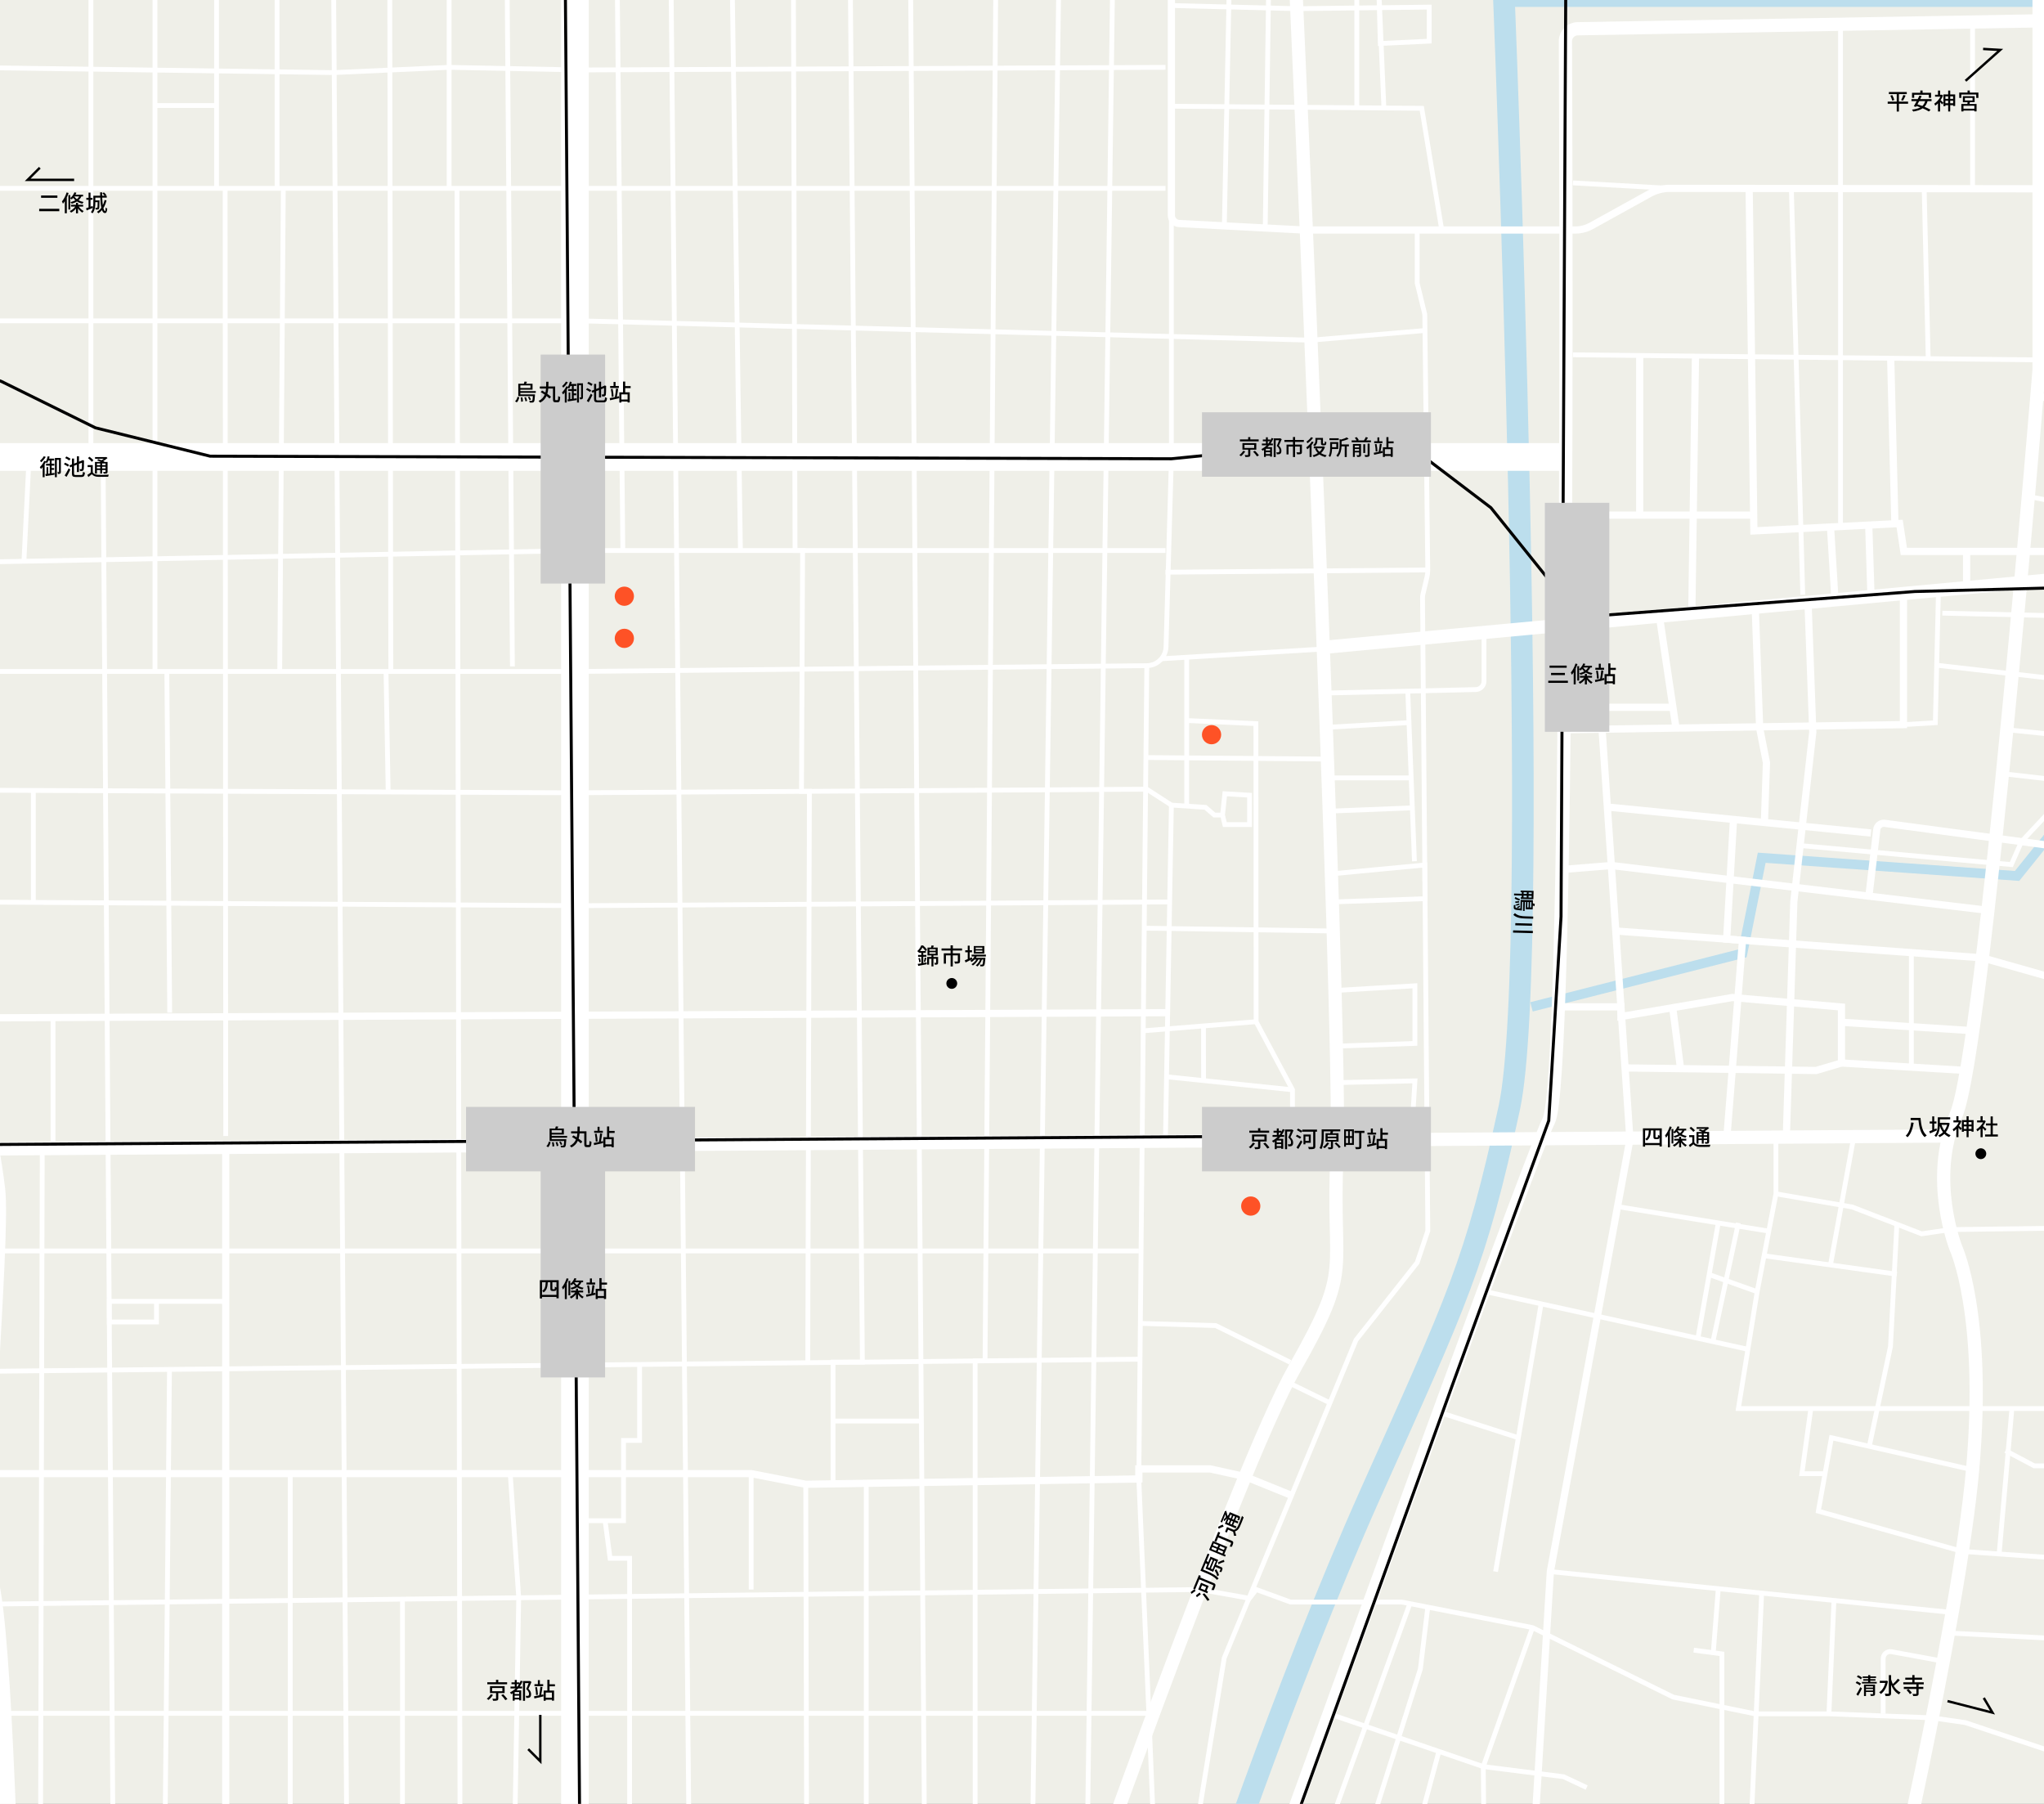 <?xml version="1.0" encoding="UTF-8"?>
<svg id="_レイヤー_2" data-name="レイヤー 2" xmlns="http://www.w3.org/2000/svg" xmlns:xlink="http://www.w3.org/1999/xlink" viewBox="0 0 1700 1500">
  <rect x="0" y="0" width="1700" height="1500" fill="#333333" stroke="none"/>
  <defs>
    <style>
      .cls-1, .cls-2, .cls-3, .cls-4, .cls-5, .cls-6, .cls-7, .cls-8, .cls-9, .cls-10 {
        fill: none;
      }

      .cls-2 {
        stroke-width: 6px;
      }

      .cls-2, .cls-3, .cls-4, .cls-5, .cls-6 {
        stroke: #fff;
      }

      .cls-2, .cls-3, .cls-4, .cls-5, .cls-6, .cls-7, .cls-8, .cls-9, .cls-10 {
        stroke-miterlimit: 10;
      }

      .cls-3 {
        stroke-width: 11px;
      }

      .cls-4 {
        stroke-width: 16px;
      }

      .cls-5 {
        stroke-width: 23px;
      }

      .cls-6 {
        stroke-width: 4px;
      }

      .cls-11 {
        fill: #ccc;
      }

      .cls-12 {
        fill: #efefe8;
      }

      .cls-7 {
        stroke-width: 8px;
      }

      .cls-7, .cls-8 {
        stroke: #bcdeed;
      }

      .cls-8 {
        stroke-width: 18px;
      }

      .cls-9 {
        stroke-width: 2px;
      }

      .cls-9, .cls-10 {
        stroke: #000;
      }

      .cls-13 {
        fill: #fe5226;
      }

      .cls-14 {
        clip-path: url(#clippath);
      }

      .cls-10 {
        stroke-width: 2.5px;
      }
    </style>
    <clipPath id="clippath">
      <rect class="cls-1" x="0" width="1700" height="1500"/>
    </clipPath>
  </defs>
  <g id="_レイヤー_1-2" data-name="レイヤー 1">
    <g class="cls-14">
      <polygon class="cls-12" points="1927.85 1599.9 -497.61 1599.9 -497.61 662.56 -497.61 -11.13 1927.85 -11.13 1927.85 299.25 1927.85 1599.9"/>
      <g>
        <path class="cls-8" d="M1249.99-22.44s33.49,813.49,5.28,943.69c-28.21,130.2-42.65,157.92-115.4,320.68-72.75,162.75-140.16,365.94-140.16,365.94"/>
        <path class="cls-7" d="M1273.76,837.23l175.51-44.52,15.96-79.47,212.37,15.13,85.17-105.91,45.35-47.61,26.55-30.09s23.97-31.43,27.57-43.88c7.86-27.18,18.49-65.68,53.18-99.92,41.02-40.49,33.84-118.1,33.84-118.1h-143.51V1.76h-554.8"/>
      </g>
      <g>
        <line class="cls-5" x1="478.18" y1="-83.56" x2="478.18" y2="1607.88"/>
        <path class="cls-4" d="M-33.93-11.13v826.22s25.21,131.08,30.25,173.93c5.04,42.85-18.69,283.95-6.09,324.28,12.6,40.33,18.69,310.95,18.69,310.95"/>
        <path class="cls-3" d="M1076.83-31.31s39.82,887.85,35.14,990.93c-4.69,103.08,14.06,91.36-35.14,178.04-49.2,86.68-189.75,486.6-189.75,486.6"/>
        <polyline class="cls-5" points="-518.05 368.56 -33.93 379.98 1302.26 379.98"/>
        <path class="cls-3" d="M1695.91-31.31v338.8s-46.08,566.8-69.12,619.8c-23.04,52.99,0,110.6,0,110.6,0,0,25.34,55.3,13.82,184.33-11.52,129.03-76.03,402.05-76.03,402.05"/>
        <polyline class="cls-3" points="1100.56 538.3 1713.61 481.41 1910.69 504.11 1980.18 509.86"/>
        <line class="cls-6" x1="75.62" y1="-11.13" x2="75.62" y2="369.62"/>
        <line class="cls-6" x1="128.88" y1="-11.13" x2="128.88" y2="558.32"/>
        <line class="cls-6" x1="969.35" y1="156.6" x2="-33.93" y2="156.6"/>
        <polyline class="cls-6" points="-33.93 266.79 482.83 266.79 1090.34 282.87 1184.99 274.83"/>
        <polyline class="cls-6" points="-497.61 457.77 -33.93 467.73 482.83 457.77 969.35 457.77"/>
        <path class="cls-6" d="M-497.61,561.95l463.68-3.62H482.83l470.98-4.81c8.67-.09,15.73-7.02,15.98-15.69l4.45-156.35v-202.42"/>
        <polyline class="cls-6" points="1016.79 677.75 1018.68 685.65 1039.25 685.65 1039.25 661.23 1018.68 660.02 1016.79 677.75 1010 677.75 1002.62 671.34 974.25 669.45 953.78 656.24 476.46 659.23 -33.93 657.01 -379.07 653.39 -379.07 665.06 -477.8 662.56 -503.55 668.04"/>
        <polyline class="cls-6" points="-408.69 756.22 -33.26 750 484.42 753.11 971.8 750"/>
        <polyline class="cls-2" points="-397.43 846.43 -31.44 846.43 970 842.06"/>
        <line class="cls-6" x1="-497.61" y1="1040.19" x2="947.16" y2="1040.19"/>
        <line class="cls-6" x1="-497.61" y1="1145.4" x2="947.16" y2="1130.21"/>
        <line class="cls-3" x1="1620.99" y1="944.6" x2="-497.61" y2="958.62"/>
        <path class="cls-2" d="M974.25-11.13v190.19c0,3.62,2.84,6.61,6.45,6.8l103.7,5.4h225.71c4.69,0,9.3-1.19,13.4-3.46l48.49-26.83c5.17-2.86,10.98-4.36,16.88-4.35l538.97.64"/>
        <polyline class="cls-2" points="1503.74 500.89 1507.7 608.81 1491.93 749.74 1485.62 947.41"/>
        <polyline class="cls-6" points="-197.52 1336.38 -5.9 1333.84 998.24 1321.74 1039.19 1329.06 1044.82 1321.74 1073.36 1332.17 1165.96 1332.17 1274.56 1353.39 1391.62 1411.19 1459.67 1425.09 1521.12 1425.09 1607.09 1428.42 1634.53 1432.4 1719.31 1460.67 1782.62 1487.8 1844.79 1536.78 1911.48 1570.69"/>
        <line class="cls-2" x1="187.73" y1="958.62" x2="187.73" y2="1536.03"/>
        <line class="cls-6" x1="85.71" y1="375.33" x2="94.51" y2="1599.9"/>
        <line class="cls-6" x1="180.1" y1="-11.13" x2="180.1" y2="156.6"/>
        <line class="cls-6" x1="230.44" y1="-11.13" x2="230.44" y2="156.6"/>
        <line class="cls-6" x1="373.55" y1="-11.13" x2="373.55" y2="156.6"/>
        <line class="cls-6" x1="1022.34" y1="-11.13" x2="1018.29" y2="187.81"/>
        <line class="cls-6" x1="1055.14" y1="-11.13" x2="1052.32" y2="187.81"/>
        <polyline class="cls-6" points="974.25 88.34 1182.5 90.06 1199.1 191.26"/>
        <line class="cls-6" x1="1128.45" y1="88.34" x2="1128.45" y2="-11.13"/>
        <polyline class="cls-6" points="974.25 4.59 1078.54 7.21 1188.68 5.9 1188.68 34.22 1147.99 36.17 1146.69 -11.13 1150.92 88.34"/>
        <line class="cls-6" x1="187.25" y1="156.6" x2="187.73" y2="944.6"/>
        <line class="cls-6" x1="235.63" y1="156.6" x2="232.64" y2="558.32"/>
        <line class="cls-6" x1="277.46" y1="-11.13" x2="288.89" y2="1599.9"/>
        <line class="cls-6" x1="324.17" y1="-11.13" x2="325.04" y2="558.32"/>
        <line class="cls-6" x1="421.8" y1="-11.13" x2="426.16" y2="554.15"/>
        <line class="cls-6" x1="380.11" y1="156.6" x2="382.73" y2="1599.9"/>
        <line class="cls-6" x1="334.72" y1="1329.73" x2="334.72" y2="1531.92"/>
        <line class="cls-6" x1="241.41" y1="1225.37" x2="241.41" y2="1599.9"/>
        <line class="cls-6" x1="140.96" y1="1138.69" x2="136.53" y2="1599.9"/>
        <line class="cls-6" x1="44.09" y1="846.43" x2="44.09" y2="955.04"/>
        <line class="cls-6" x1="35.13" y1="958.62" x2="33.69" y2="1536.03"/>
        <line class="cls-6" x1="138.76" y1="558.32" x2="141.14" y2="842.06"/>
        <line class="cls-6" x1="321.05" y1="558.32" x2="322.82" y2="656.85"/>
        <polyline class="cls-6" points="-33.93 56 277.46 60.37 373.55 56 482.83 58.19 969.35 56"/>
        <line class="cls-6" x1="24.42" y1="375.33" x2="19.91" y2="466.69"/>
        <polyline class="cls-6" points="130.16 1082.14 130.16 1099.27 90.91 1099.27 90.91 1082.14 187.73 1082.14"/>
        <polyline class="cls-6" points="424.36 1225.37 431.42 1328.57 427.89 1536.61"/>
        <line class="cls-6" x1="1.42" y1="1424.68" x2="959.33" y2="1424.68"/>
        <line class="cls-6" x1="513.39" y1="-11.13" x2="518.01" y2="457.77"/>
        <line class="cls-6" x1="558.15" y1="-11.13" x2="573.75" y2="1599.9"/>
        <line class="cls-6" x1="609.02" y1="-11.13" x2="615.81" y2="457.77"/>
        <polyline class="cls-6" points="659.89 -11.13 661.25 457.77 667.54 457.77 666.6 658.04 673.19 658 671.82 1133.11"/>
        <polyline class="cls-6" points="531.94 1134.58 531.94 1197.78 518.59 1197.78 518.59 1264.51 503.27 1264.51 482.83 1264.51"/>
        <polyline class="cls-6" points="503.27 1264.51 507.39 1295.75 523.65 1295.75 523.65 1599.9"/>
        <line class="cls-6" x1="624.75" y1="1225.37" x2="624.75" y2="1321.74"/>
        <polyline class="cls-6" points="707.23 -11.13 717.25 1132.63 692.85 1132.63 692.85 1233.85 670.15 1234.22 671.03 1599.9"/>
        <polyline class="cls-6" points="757.36 -11.13 769.32 1580.15 800.59 1580.15"/>
        <polyline class="cls-6" points="828.18 -11.13 819.27 1131.56 811.04 1131.56 811.03 1547.05 811.03 1566.9 790.05 1599.9"/>
        <line class="cls-6" x1="880.56" y1="-11.13" x2="858.43" y2="1548.64"/>
        <line class="cls-6" x1="925.32" y1="-11.13" x2="904" y2="1554.78"/>
        <polyline class="cls-6" points="953.81 553.52 947.16 1229.79 955.88 1433.99 961.32 1566.94"/>
        <polyline class="cls-6" points="1073.12 1132.81 1011.13 1102.26 948.43 1100.45"/>
        <line class="cls-6" x1="966" y1="547.77" x2="1096.14" y2="539.94"/>
        <line class="cls-6" x1="986.98" y1="669.52" x2="986.98" y2="547.77"/>
        <path class="cls-6" d="M1178.68,191.26v44.12l6.31,25.97,2.49,212.56c.02,1.99-.2,3.98-.65,5.93l-3.38,14.33c-.23.96-.34,1.95-.33,2.94l4.4,526.39-8.83,26.35-50.9,64.41-109.6,264.39-32.2,197.9"/>
        <path class="cls-6" d="M1234.26,528.08v38.3c0,3.81-3.04,6.92-6.85,7.01l-125.41,2.91"/>
        <line class="cls-6" x1="969.35" y1="475.82" x2="1187.47" y2="473.91"/>
        <line class="cls-6" x1="1308.18" y1="152.07" x2="1388.88" y2="156.61"/>
        <line class="cls-6" x1="27.73" y1="656.85" x2="27.73" y2="750"/>
        <line class="cls-6" x1="128.88" y1="87.74" x2="180.1" y2="87.74"/>
        <line class="cls-6" x1="720.46" y1="1234.22" x2="720.46" y2="1540.73"/>
        <line class="cls-6" x1="692.85" y1="1181.64" x2="766.32" y2="1181.64"/>
        <polyline class="cls-6" points="986.98 599.13 1044.54 601.73 1044.72 849.56 1074.96 906.19 1074.96 925.77"/>
        <line class="cls-6" x1="953.06" y1="629.91" x2="1102" y2="631.17"/>
        <line class="cls-6" x1="953.06" y1="771.82" x2="1108.85" y2="774.16"/>
        <line class="cls-6" x1="974.25" y1="669.45" x2="969.35" y2="944.1"/>
        <polyline class="cls-6" points="950.83 857.16 1000.97 853.1 1044.72 849.56"/>
        <line class="cls-6" x1="1000.99" y1="896.92" x2="1000.97" y2="853.1"/>
        <line class="cls-6" x1="970.22" y1="895.37" x2="1074.96" y2="906.19"/>
        <polyline class="cls-6" points="1174.83 930.66 1176.81 898.76 1112.35 900.23 1110.59 869.93 1176.78 867.65 1176.78 819.71 1110.29 823.62 1108.09 750 1185.2 747.3 1184.96 719.27 1107.33 726.64 1105.56 674.49 1174.62 671.76 1173.67 646.84 1104.58 646.84 1103.06 604.83 1171.86 600.85 1170.84 574.7 1176.39 716.15"/>
        <line class="cls-6" x1="1070.64" y1="1149.23" x2="1106.11" y2="1166.53"/>
        <polyline class="cls-2" points="1074.21 1243.48 1035.59 1227.83 1006.52 1221.44 947.16 1221.44 947.16 1229.79 670.15 1234.22 624.75 1225.37 -12.5 1225.37 -209.78 1230.61 -396.39 1225.37"/>
        <path class="cls-3" d="M1691.87,17.41l-379.75,6.5c-5.65.1-10.18,4.71-10.15,10.37.45,97.54,3.38,863.1-13.87,897.61-18.43,36.87-248.84,675.98-248.84,675.98"/>
        <line class="cls-3" x1="1695.91" y1="307.49" x2="1949.74" y2="299.25"/>
        <line class="cls-6" x1="1530.77" y1="20.17" x2="1530.77" y2="435.31"/>
        <line class="cls-6" x1="1308.18" y1="295.02" x2="1695.91" y2="299.25"/>
        <line class="cls-6" x1="1600.34" y1="156.61" x2="1603.72" y2="299.25"/>
        <line class="cls-6" x1="1640.6" y1="20.17" x2="1640.6" y2="156.91"/>
        <line class="cls-6" x1="1489.88" y1="156.91" x2="1499.36" y2="494.57"/>
        <line class="cls-2" x1="1410.13" y1="296.13" x2="1407.08" y2="509.86"/>
        <polyline class="cls-2" points="1454.77 156.91 1458.71 441.46 1579.93 435.31 1583.43 458.53 1732.22 458.53"/>
        <line class="cls-2" x1="1572.49" y1="297.9" x2="1575.99" y2="435.31"/>
        <line class="cls-2" x1="1458.53" y1="428.35" x2="1302.26" y2="428.35"/>
        <line class="cls-2" x1="1363.75" y1="295.02" x2="1363.75" y2="428.35"/>
        <line class="cls-2" x1="1695.91" y1="61.17" x2="1927.85" y2="51.98"/>
        <line class="cls-2" x1="1694.06" y1="329.86" x2="1746.66" y2="334.24"/>
        <line class="cls-2" x1="1635.65" y1="458.53" x2="1635.65" y2="488.65"/>
        <line class="cls-2" x1="1554.23" y1="436.62" x2="1555.98" y2="491.52"/>
        <line class="cls-2" x1="1522.44" y1="438.23" x2="1525.89" y2="494.57"/>
        <polyline class="cls-2" points="1303.41 606.78 1583.1 602.54 1583.1 494.57"/>
        <polyline class="cls-2" points="1311.46 601.27 1331.38 590.68 1355.6 947.41 1289.43 1306.84 1271.63 1599.9"/>
        <line class="cls-2" x1="1390.71" y1="588.14" x2="1335.17" y2="588.14"/>
        <line class="cls-2" x1="1380.11" y1="512.36" x2="1393.92" y2="605.41"/>
        <polyline class="cls-2" points="1459.83 504.96 1463.5 605.41 1469.17 634.19 1467.47 683.86"/>
        <line class="cls-2" x1="1336.84" y1="671.07" x2="1556.02" y2="692.66"/>
        <path class="cls-2" d="M1927.85,732.81l-360.35-48.17c-3.23-.43-6.19,1.87-6.58,5.1l-6.7,56.69"/>
        <polyline class="cls-2" points="1299.14 723.02 1340.14 719.7 1653.38 756.97"/>
        <polyline class="cls-2" points="1343.84 774.16 1648.74 796.48 1792.68 837.23 1816.81 849.56 1880.59 865.89"/>
        <polyline class="cls-2" points="1296.1 837.23 1348.12 837.23 1348.12 845.29 1440.79 829.46 1531.56 837.37 1531.56 883.91 1510.45 890.15 1351.57 888"/>
        <polyline class="cls-2" points="1441.77 681.41 1436.08 780.91 1449.24 781.87 1436.08 947.85"/>
        <line class="cls-2" x1="1531.56" y1="850.04" x2="1640.77" y2="857.05"/>
        <line class="cls-2" x1="1635.57" y1="890.15" x2="1531.56" y2="883.91"/>
        <line class="cls-2" x1="1391.19" y1="837.93" x2="1397.52" y2="887.03"/>
        <polyline class="cls-6" points="1477.06 947.85 1477.06 992.71 1461.44 1074.08 1445.81 1171.24 1713 1171.24"/>
        <polyline class="cls-6" points="1840.99 1085.84 1848.32 1008.54 1786 1003.64 1728.3 1021.06 1622.03 1022.45 1598.19 1025.96 1540.49 1003.64 1477.06 992.71"/>
        <line class="cls-6" x1="1467.18" y1="1044.2" x2="1577.62" y2="1059.54"/>
        <polyline class="cls-6" points="1577.62 1018 1572.32 1119.67 1554.81 1202.14"/>
        <line class="cls-6" x1="1233.8" y1="1073.64" x2="1453.49" y2="1121.93"/>
        <line class="cls-6" x1="1345.31" y1="1003.32" x2="1471.11" y2="1023.73"/>
        <line class="cls-6" x1="1541.82" y1="945.12" x2="1522.4" y2="1051.87"/>
        <line class="cls-6" x1="1623.63" y1="1340.83" x2="1289.43" y2="1306.84"/>
        <line class="cls-6" x1="1281.75" y1="1084.18" x2="1243.88" y2="1306.84"/>
        <line class="cls-6" x1="1196.74" y1="1174.28" x2="1262.81" y2="1195.51"/>
        <line class="cls-6" x1="1465.18" y1="1324.71" x2="1456.53" y2="1514.68"/>
        <polyline class="cls-6" points="1408.66 1372.15 1432.11 1375.26 1432.11 1511.67 1506.08 1520.09"/>
        <line class="cls-6" x1="1525.31" y1="1330.83" x2="1521.12" y2="1425.09"/>
        <path class="cls-6" d="M1616.24,1381.37l-43.07-7.93c-3.62-.67-6.95,2.11-6.95,5.79v45.87"/>
        <line class="cls-6" x1="1429.1" y1="1321.04" x2="1424.93" y2="1374.31"/>
        <polyline class="cls-6" points="1105.37 1425.09 1233.65 1468.98 1300.41 1477.39 1319.65 1486.42"/>
        <line class="cls-6" x1="1172.59" y1="1333.46" x2="1086.74" y2="1570.69"/>
        <polyline class="cls-6" points="1234.26 1536.03 1233.65 1468.98 1274.56 1353.39"/>
        <polyline class="cls-6" points="1187.51 1336.38 1181.33 1387.79 1123.6 1570.69"/>
        <line class="cls-6" x1="1196.74" y1="1456.35" x2="1165.96" y2="1570.69"/>
        <line class="cls-6" x1="1429.1" y1="1016.91" x2="1412.26" y2="1112.15"/>
        <line class="cls-6" x1="1445.81" y1="1016.91" x2="1424.93" y2="1114.24"/>
        <line class="cls-6" x1="1420.68" y1="1059.54" x2="1461.44" y2="1074.08"/>
        <line class="cls-6" x1="1589.69" y1="792.15" x2="1589.69" y2="887.03"/>
        <polyline class="cls-6" points="1640.61 1222.21 1523.22 1195.51 1512.32 1256.58 1632.03 1290.02 1721.35 1296.3 1943.62 1287.94"/>
        <polyline class="cls-6" points="1506.08 1171.24 1498.65 1225.39 1517.89 1225.39"/>
        <polyline class="cls-6" points="1619.77 1357.87 1766.05 1365.27 1787.47 1372.15 1803.76 1385.6 1855.7 1399.21 1870.66 1407.6 1867.58 1483.31"/>
        <line class="cls-6" x1="1673.31" y1="1171.24" x2="1662.69" y2="1292.17"/>
        <polyline class="cls-6" points="1793.79 1245.91 1766.17 1239.32 1766.17 1218.9 1691.87 1218.9 1668 1206.26"/>
        <polyline class="cls-6" points="1615.45 509.86 1732.22 512.48 1838.14 540.1 1880.59 564.5 1912.02 544.08 1935.36 546.51"/>
        <polyline class="cls-6" points="1612.22 491.52 1609.62 600.96 1583.1 602.54"/>
        <polyline class="cls-6" points="1850.76 502.76 1822.56 547.03 1778.81 593.67 1741.04 635.97 1681.25 699.85 1672.82 718.93 1496.66 703.06"/>
        <line class="cls-6" x1="1665.46" y1="643.35" x2="1729.15" y2="650.55"/>
        <line class="cls-6" x1="1669.09" y1="606.78" x2="1754.98" y2="615.55"/>
        <line class="cls-6" x1="1796.92" y1="574.37" x2="1612.22" y2="553.32"/>
        <line class="cls-6" x1="1734.87" y1="422.05" x2="1691.87" y2="413.78"/>
      </g>
      <g>
        <polyline class="cls-10" points="-541.41 266.79 -314.95 282.5 -84.54 298.21 -48.11 298.21 1.19 317.18 79.42 355.76 174.8 379.34 974.25 381.48 1093.9 369.62 1145.71 369.62 1186.43 381.48 1240.01 422.2 1288.24 482.21 1311.67 513.29 1592.59 491.86 1756.55 487.57 1892.65 504.72 1955.88 502.58"/>
        <line class="cls-10" x1="470.1" y1="-22.44" x2="482.83" y2="1607.88"/>
        <line class="cls-10" x1="-497.61" y1="954.89" x2="1158.1" y2="944.1"/>
        <polyline class="cls-10" points="1302.26 -11.13 1298.32 762.16 1288.09 931.89 1208.49 1150.25 1032.21 1638.97"/>
        <rect class="cls-11" x="387.63" y="920.42" width="190.41" height="53.6"/>
        <rect class="cls-11" x="999.71" y="920.42" width="190.41" height="53.6"/>
        <rect class="cls-11" x="381.26" y="1023.39" width="190.41" height="53.6" transform="translate(1526.66 573.73) rotate(90)"/>
        <rect class="cls-11" x="381.26" y="363.24" width="190.41" height="53.6" transform="translate(866.5 -86.42) rotate(90)"/>
        <rect class="cls-11" x="1216.46" y="486.49" width="190.41" height="53.6" transform="translate(1824.96 -798.37) rotate(90)"/>
        <rect class="cls-11" x="999.71" y="342.82" width="190.41" height="53.6"/>
        <g>
          <path d="M1043.78,950.7c-.91,1.5-2.36,3.15-3.7,4.22-.38-.36-1.03-.8-1.44-1.04,1.33-.95,2.68-2.49,3.36-3.74l1.79.57ZM1055.56,941.87h-16.49v-1.69h7.26v-2.03h1.88v2.03h7.35v1.69ZM1048.21,949.18v4.46c0,.95-.21,1.44-.93,1.69-.72.25-1.82.27-3.42.25-.08-.49-.34-1.18-.57-1.67,1.14.04,2.34.04,2.64.02.34,0,.44-.08.44-.32v-4.43h-5.05v-5.78h12.16v5.78h-5.26ZM1043.08,947.66h8.53v-2.7h-8.53v2.7ZM1052.31,950.13c1.2,1.22,2.75,2.93,3.5,4.05l-1.73.89c-.67-1.1-2.17-2.89-3.4-4.16l1.63-.78Z"/>
          <path d="M1068.46,939.36c-.67,1.6-1.46,3.08-2.41,4.43h1.98v1.54h-3.17c-.49.57-1.03,1.12-1.56,1.63h3.97v8.3h-1.67v-.78h-3.76v1.04h-1.6v-6.17c-.42.25-.84.51-1.29.76-.17-.38-.72-1.1-1.03-1.44,1.75-.85,3.36-1.99,4.73-3.34h-4.27v-1.54h3.55v-2h-2.72v-1.52h2.72v-1.96h1.63v1.96h2.18v.99c.42-.74.8-1.54,1.12-2.38l1.6.47ZM1065.59,948.39h-3.76v1.56h3.76v-1.56ZM1065.59,953.04v-1.71h-3.76v1.71h3.76ZM1064.04,943.79c.51-.63.95-1.29,1.39-2h-1.86v2h.48ZM1075.8,939.97c-.74,1.79-1.69,3.95-2.55,5.66,1.82,1.69,2.24,3.17,2.24,4.46.02,1.27-.29,2.18-.99,2.66-.34.23-.8.36-1.29.44-.49.06-1.12.06-1.73.02-.02-.48-.21-1.25-.47-1.71.55.06,1.04.06,1.42.04.32-.02.63-.08.84-.21.4-.23.53-.72.53-1.41,0-1.12-.53-2.53-2.32-4.08.7-1.48,1.48-3.46,2.01-4.96h-3.02v14.72h-1.73v-16.38h5.49l.27-.08,1.29.82Z"/>
          <path d="M1081.25,946.9c-.76-.53-2.36-1.46-3.48-2.05l.95-1.29c1.08.51,2.72,1.35,3.51,1.88l-.99,1.46ZM1078.29,954.18c1.03-1.42,2.49-3.86,3.59-6l1.29,1.16c-.99,1.98-2.26,4.26-3.36,6.04l-1.52-1.2ZM1095.38,941.03h-1.41v12.18c0,1.2-.3,1.75-1.1,2.03-.82.3-2.19.34-4.26.34-.09-.53-.44-1.39-.7-1.88,1.58.1,3.23.08,3.7.06.42-.02.59-.15.59-.57v-12.16h-9.08v-.55l-1.03,1.35c-.76-.55-2.34-1.48-3.48-2.13l1.01-1.27c1.1.57,2.66,1.42,3.5,1.98v-1.08h12.25v1.71ZM1085.71,950.27v1.29h-1.6v-8.17h6.04v6.88h-4.45ZM1085.71,944.99v3.71h2.83v-3.71h-2.83Z"/>
          <path d="M1108.65,949.26v4.54c0,.84-.15,1.31-.78,1.54-.63.27-1.58.27-2.96.27-.08-.46-.32-1.12-.53-1.56.99.02,1.94.02,2.22.02.27,0,.34-.08.34-.3v-4.5h-4.46v-6.93h3.88c.13-.53.25-1.1.32-1.6h-5.7v3.89c0,3.17-.27,7.85-1.96,10.92-.34-.27-1.12-.72-1.56-.87,1.63-2.93,1.77-7.09,1.77-10.07v-5.49h15.48v1.62h-5.95c-.15.55-.32,1.1-.49,1.6h4.98v6.93h-4.6ZM1105.48,950.55c-.93,1.62-2.41,3.21-3.74,4.24-.34-.3-1.04-.8-1.48-1.04,1.39-.89,2.74-2.28,3.53-3.69l1.69.49ZM1104.2,945.14h7.22v-1.44h-7.22v1.44ZM1104.2,947.91h7.22v-1.48h-7.22v1.48ZM1111.35,949.98c1.33,1.08,2.94,2.64,3.69,3.74l-1.44.95c-.68-1.08-2.24-2.72-3.61-3.86l1.37-.84Z"/>
          <path d="M1126.03,952.05h-6.61v1.44h-1.5v-14.42h8.11v12.97ZM1119.42,940.62v4.07h1.82v-4.07h-1.82ZM1119.42,950.5h1.82v-4.27h-1.82v4.27ZM1124.49,940.62h-1.84v4.07h1.84v-4.07ZM1124.49,950.5v-4.27h-1.84v4.27h1.84ZM1134.81,942.06h-2.56v11.38c0,1.03-.23,1.56-.95,1.86-.74.28-1.9.3-3.65.3-.08-.49-.34-1.29-.61-1.77,1.25.06,2.55.04,2.93.02.36,0,.47-.11.47-.44v-11.36h-4.03v-1.73h8.4v1.73Z"/>
          <path d="M1144.63,950.29l.17,1.63c-2.62.63-5.43,1.27-7.52,1.75l-.36-1.77c1.18-.21,2.72-.53,4.39-.87l-.06-.02c.38-1.84.82-4.92.97-7.09l1.73.3c-.28,2.13-.68,4.65-1.08,6.46l1.77-.4ZM1144.56,943.45h-7.26v-1.65h2.85v-3.38h1.65v3.38h2.75v1.65ZM1138.65,950.86c0-1.73-.3-4.41-.74-6.48l1.44-.25c.46,2.05.78,4.69.82,6.48l-1.52.25ZM1149.84,943.56v3.51h3.76v8.42h-1.79v-.8h-5.15v.87h-1.71v-8.49h3.08v-8.93h1.8v3.72h4.52v1.69h-4.52ZM1151.82,948.75h-5.15v4.29h5.15v-4.29Z"/>
        </g>
        <g>
          <path d="M454.43,953.04c1.04-.87,1.73-2.34,2.03-3.8l1.5.51c-.38,1.56-.95,3.19-2.11,4.2l-1.42-.91ZM458.82,946.01v1.27h12.18s-.02.46-.04.68c-.19,3.59-.4,5-.87,5.55-.32.38-.72.51-1.23.57-.48.06-1.35.06-2.24.02-.04-.46-.21-1.1-.44-1.5.8.09,1.54.09,1.86.09.29,0,.46-.04.59-.19.29-.3.46-1.29.61-3.74h-12.14v-10.32h4.64c.23-.61.46-1.31.57-1.82l2.07.21c-.27.57-.55,1.12-.84,1.62h5.43v4.94h-10.14v1.18h12.84v1.44h-12.84ZM458.82,939.82v2.18h8.4v-2.18h-8.4ZM460.49,949.68c.32,1.12.49,2.56.48,3.51l-1.5.23c.06-.95-.11-2.39-.42-3.51l1.44-.23ZM463.45,949.55c.46.99.89,2.32,1.01,3.15l-1.42.38c-.1-.84-.48-2.18-.91-3.21l1.33-.32ZM466.4,952.09c-.23-.68-.78-1.73-1.29-2.51l1.22-.44c.53.74,1.1,1.77,1.33,2.43l-1.25.51Z"/>
          <path d="M489.65,952.09c.49,0,.59-.59.65-3.4.42.34,1.18.67,1.65.8-.15,3.29-.55,4.35-2.13,4.35h-1.86c-1.54,0-2.03-.57-2.03-2.62v-8.79h-3.91c-.13,1.52-.36,3-.78,4.41,1.23.85,2.34,1.73,3.08,2.47l-1.33,1.44c-.59-.63-1.44-1.37-2.41-2.11-1.01,2.22-2.64,4.14-5.34,5.51-.27-.44-.82-1.08-1.29-1.39,2.66-1.27,4.2-3.12,5.09-5.26-1.1-.78-2.26-1.52-3.32-2.13l1.22-1.25c.84.47,1.77,1.03,2.7,1.62.27-1.04.44-2.17.53-3.31h-5.17v-1.73h5.26c.06-1.31.06-2.64.06-3.95h1.88c0,1.31-.02,2.64-.08,3.95h5.64v10.54c0,.76.08.85.53.85h1.37Z"/>
          <path d="M501.49,948.81l.17,1.63c-2.62.63-5.43,1.27-7.52,1.75l-.36-1.77c1.18-.21,2.72-.53,4.39-.87l-.06-.02c.38-1.84.82-4.92.97-7.09l1.73.3c-.28,2.13-.68,4.65-1.08,6.46l1.77-.4ZM501.41,941.97h-7.26v-1.65h2.85v-3.38h1.65v3.38h2.75v1.65ZM495.5,949.38c0-1.73-.3-4.41-.74-6.48l1.44-.25c.46,2.05.78,4.69.82,6.48l-1.52.25ZM506.69,942.08v3.51h3.76v8.42h-1.79v-.8h-5.15v.87h-1.71v-8.49h3.08v-8.93h1.8v3.72h4.52v1.69h-4.52ZM508.67,947.27h-5.15v4.29h5.15v-4.29Z"/>
        </g>
        <g>
          <path d="M428.39,333.69c1.04-.87,1.73-2.34,2.03-3.8l1.5.51c-.38,1.56-.95,3.19-2.11,4.2l-1.42-.91ZM432.78,326.66v1.27h12.18s-.02.46-.04.68c-.19,3.59-.4,5-.87,5.55-.32.38-.72.51-1.23.57-.47.06-1.35.06-2.24.02-.04-.46-.21-1.1-.44-1.5.8.09,1.54.09,1.86.09.28,0,.46-.04.59-.19.28-.3.46-1.29.61-3.74h-12.14v-10.32h4.63c.23-.61.46-1.31.57-1.82l2.07.21c-.27.57-.55,1.12-.84,1.62h5.43v4.94h-10.14v1.18h12.84v1.44h-12.84ZM432.78,320.47v2.18h8.4v-2.18h-8.4ZM434.45,330.33c.32,1.12.49,2.56.47,3.51l-1.5.23c.06-.95-.11-2.39-.42-3.51l1.44-.23ZM437.42,330.2c.46.99.89,2.32,1.01,3.15l-1.42.38c-.1-.84-.48-2.18-.91-3.21l1.33-.32ZM440.36,332.74c-.23-.68-.78-1.73-1.29-2.51l1.22-.44c.53.74,1.1,1.77,1.33,2.43l-1.25.51Z"/>
          <path d="M463.62,332.74c.49,0,.59-.59.65-3.4.42.34,1.18.67,1.65.8-.15,3.29-.55,4.35-2.13,4.35h-1.86c-1.54,0-2.03-.57-2.03-2.62v-8.79h-3.91c-.13,1.52-.36,3-.78,4.41,1.23.85,2.34,1.73,3.08,2.47l-1.33,1.44c-.59-.63-1.44-1.37-2.41-2.11-1.01,2.22-2.64,4.14-5.34,5.51-.27-.44-.82-1.08-1.29-1.39,2.66-1.27,4.2-3.12,5.09-5.26-1.1-.78-2.26-1.52-3.32-2.13l1.22-1.25c.84.47,1.77,1.03,2.7,1.62.27-1.04.44-2.17.53-3.31h-5.17v-1.73h5.26c.06-1.31.06-2.64.06-3.95h1.88c0,1.31-.02,2.64-.08,3.95h5.64v10.54c0,.76.08.85.53.85h1.37Z"/>
          <path d="M479.58,331.18l.06,1.48c-2.58.42-5.32.85-7.31,1.12l-.38-1.6.99-.11v-5.7h1.37v5.53l1.31-.17v-6.59h-3.08v-1.61h3.08v-2.64h-1.14c-.34.82-.72,1.58-1.12,2.17-.23-.19-.7-.49-1.08-.7-.29.55-.59,1.1-.93,1.65v10.75h-1.61v-8.42c-.46.61-.93,1.16-1.39,1.63-.19-.38-.7-1.22-.99-1.6,1.37-1.29,2.81-3.27,3.7-5.21l1.33.48c.7-1.18,1.23-2.75,1.56-4.33l1.54.32c-.11.55-.27,1.12-.44,1.67h4.26v1.58h-2.13v2.64h2.22v1.61h-2.22v2h2.11v1.52h-2.11v2.87l2.41-.34ZM472.28,317.9c-.97,1.6-2.47,3.33-3.84,4.45-.21-.36-.65-1.03-.91-1.35,1.16-.95,2.49-2.45,3.15-3.69l1.6.59ZM484.86,330.25c0,.7-.1,1.22-.53,1.5-.44.3-.99.34-1.9.32-.04-.42-.27-1.18-.48-1.6h1.12c.15,0,.23-.06.23-.27v-9.88h-1.79v14.44h-1.6v-16.01h4.94v11.49Z"/>
          <path d="M490.75,325.98c-.72-.61-2.19-1.42-3.34-1.96l.93-1.31c1.14.46,2.62,1.22,3.38,1.8l-.97,1.46ZM488.04,333.35c.95-1.44,2.32-3.86,3.36-6l1.33,1.12c-.91,1.96-2.09,4.22-3.13,6l-1.56-1.12ZM491.83,320.89c-.72-.65-2.2-1.52-3.4-2.03l.97-1.33c1.2.49,2.7,1.29,3.48,1.9l-1.04,1.46ZM501.77,332.93c1.12,0,1.33-.49,1.48-2.68.42.29,1.16.61,1.63.7-.27,2.7-.8,3.61-3,3.61h-4.64c-2.47,0-3.17-.61-3.17-2.96v-5.64l-1.44.59-.7-1.58,2.15-.84v-4.9h1.75v4.22l2.36-.91v-5.15h1.75v4.46l2.56-1.01.13-.1.3-.25,1.25.47-.08.29c-.02,3.38-.06,5.91-.19,6.71-.13.89-.49,1.33-1.08,1.52-.57.19-1.42.23-2.03.21-.06-.51-.21-1.25-.42-1.67.48.04,1.08.04,1.31.04.3,0,.46-.08.57-.49.09-.44.13-2.07.15-4.88l-2.49.99v6.78h-1.75v-6.1l-2.36.91v6.35c0,1.1.23,1.31,1.52,1.31h4.43Z"/>
          <path d="M514.79,329.45l.17,1.63c-2.62.63-5.43,1.27-7.52,1.75l-.36-1.77c1.18-.21,2.72-.53,4.39-.87l-.06-.02c.38-1.84.82-4.92.97-7.09l1.73.3c-.28,2.13-.68,4.65-1.08,6.46l1.77-.4ZM514.71,322.62h-7.26v-1.65h2.85v-3.38h1.65v3.38h2.75v1.65ZM508.8,330.02c0-1.73-.3-4.41-.74-6.48l1.44-.25c.46,2.05.78,4.69.82,6.48l-1.52.25ZM519.99,322.73v3.51h3.76v8.42h-1.79v-.8h-5.15v.87h-1.71v-8.49h3.08v-8.93h1.81v3.72h4.52v1.69h-4.52ZM521.97,327.92h-5.15v4.29h5.15v-4.29Z"/>
        </g>
        <g>
          <path d="M1304.03,566.03v1.79h-16.34v-1.79h16.34ZM1303.02,553.46v1.8h-14.25v-1.8h14.25ZM1301.54,559.55v1.8h-11.53v-1.8h11.53Z"/>
          <path d="M1311.99,552.18c-.42,1.25-.91,2.53-1.48,3.74v13.15h-1.67v-10.07c-.49.78-.99,1.48-1.52,2.09-.15-.44-.61-1.42-.87-1.86,1.58-1.84,3.04-4.65,3.91-7.5l1.63.46ZM1313.38,565.96h-1.54v-12.01h1.54v2.49c1.48-1.16,2.75-2.94,3.5-4.81l1.6.42c-.23.55-.48,1.08-.78,1.6h6.35v1.42h-1.41c-.59,1.27-1.39,2.32-2.37,3.19,1.18.65,2.56,1.16,4.2,1.44-.3.34-.76.99-.97,1.42-1.79-.42-3.29-1.08-4.52-1.88-1.27.84-2.75,1.44-4.39,1.92-.19-.34-.7-1.04-1.04-1.37,1.56-.36,2.94-.85,4.12-1.54-.72-.63-1.31-1.29-1.79-1.98-.42.49-.85.93-1.29,1.31-.25-.27-.8-.72-1.2-.99v9.35ZM1320.44,563.51c.99,1.5,2.58,2.96,4.12,3.72-.36.3-.89.89-1.14,1.31-1.27-.78-2.6-2.07-3.61-3.5v4.08h-1.67v-3.97c-1.14,1.42-2.62,2.66-4.1,3.4-.27-.4-.76-1.01-1.12-1.33,1.79-.72,3.53-2.15,4.64-3.72h-3.55v-1.5h4.14v-1.62h1.67v1.62h4.27v1.5h-3.65ZM1316.79,555.07l-.02.04c.49.8,1.22,1.6,2.13,2.28.8-.65,1.42-1.41,1.9-2.32h-4.01Z"/>
          <path d="M1334.2,563.77l.17,1.63c-2.62.63-5.43,1.27-7.52,1.75l-.36-1.77c1.18-.21,2.72-.53,4.39-.87l-.06-.02c.38-1.84.82-4.92.97-7.09l1.73.3c-.29,2.13-.68,4.65-1.08,6.46l1.77-.4ZM1334.12,556.93h-7.26v-1.65h2.85v-3.38h1.65v3.38h2.75v1.65ZM1328.21,564.34c0-1.73-.3-4.41-.74-6.48l1.44-.25c.46,2.05.78,4.69.82,6.48l-1.52.25ZM1339.4,557.05v3.51h3.76v8.42h-1.79v-.8h-5.15v.87h-1.71v-8.49h3.08v-8.93h1.8v3.72h4.52v1.69h-4.52ZM1341.38,562.23h-5.15v4.29h5.15v-4.29Z"/>
        </g>
        <g>
          <path d="M464.66,1064.51v15.05h-1.86v-1.14h-12.03v1.29h-1.77v-15.2h15.65ZM462.8,1076.71v-5.09c-.04.42-.1.76-.17.95-.13.38-.36.59-.7.76-.27.11-.78.17-1.14.17h-1.27c-.44,0-1.01-.11-1.33-.4-.34-.27-.49-.63-.49-1.82v-5.07h-2.11c-.21,3.82-.76,6.71-3.53,8.45-.23-.42-.7-1.03-1.1-1.31,2.37-1.44,2.77-3.89,2.91-7.14h-3.08v10.51h12.03ZM462.8,1066.2h-3.4v5.17c0,.3.04.51.13.57.1.06.25.1.42.1h.7c.21,0,.4-.02.51-.08.11-.04.21-.17.25-.42.06-.27.08-.86.1-1.65.3.27.85.57,1.29.72v-4.41Z"/>
          <path d="M472.91,1063.35c-.42,1.25-.91,2.53-1.48,3.74v13.15h-1.67v-10.07c-.49.78-.99,1.48-1.52,2.09-.15-.44-.61-1.42-.87-1.86,1.58-1.84,3.04-4.65,3.91-7.5l1.63.46ZM474.3,1077.12h-1.54v-12.01h1.54v2.49c1.48-1.16,2.75-2.94,3.5-4.81l1.6.42c-.23.55-.47,1.08-.78,1.6h6.35v1.42h-1.41c-.59,1.27-1.39,2.32-2.37,3.19,1.18.65,2.56,1.16,4.2,1.44-.3.34-.76.99-.97,1.42-1.79-.42-3.29-1.08-4.52-1.88-1.27.84-2.75,1.44-4.39,1.92-.19-.34-.7-1.04-1.04-1.37,1.56-.36,2.94-.85,4.12-1.54-.72-.63-1.31-1.29-1.79-1.98-.42.49-.85.93-1.29,1.31-.25-.27-.8-.72-1.2-.99v9.35ZM481.36,1074.67c.99,1.5,2.58,2.96,4.12,3.72-.36.3-.89.89-1.14,1.31-1.27-.78-2.6-2.07-3.61-3.5v4.08h-1.67v-3.97c-1.14,1.42-2.62,2.66-4.1,3.4-.27-.4-.76-1.01-1.12-1.33,1.79-.72,3.53-2.15,4.64-3.72h-3.55v-1.5h4.14v-1.62h1.67v1.62h4.27v1.5h-3.65ZM477.72,1066.24l-.02.04c.49.8,1.22,1.6,2.13,2.28.8-.65,1.42-1.41,1.9-2.32h-4.01Z"/>
          <path d="M495.12,1074.94l.17,1.63c-2.62.63-5.43,1.27-7.52,1.75l-.36-1.77c1.18-.21,2.72-.53,4.39-.87l-.06-.02c.38-1.84.82-4.92.97-7.09l1.73.3c-.29,2.13-.68,4.65-1.08,6.46l1.77-.4ZM495.05,1068.1h-7.26v-1.65h2.85v-3.38h1.65v3.38h2.75v1.65ZM489.14,1075.51c0-1.73-.3-4.41-.74-6.48l1.44-.25c.46,2.05.78,4.69.82,6.48l-1.52.25ZM500.33,1068.22v3.51h3.76v8.42h-1.79v-.8h-5.15v.87h-1.71v-8.49h3.08v-8.93h1.81v3.72h4.52v1.69h-4.52ZM502.3,1073.4h-5.15v4.29h5.15v-4.29Z"/>
        </g>
        <g>
          <path d="M1035.68,375.37c-.86,1.42-2.23,2.99-3.51,4-.36-.34-.97-.76-1.37-.99,1.26-.9,2.54-2.36,3.19-3.55l1.69.54ZM1046.85,367h-15.63v-1.6h6.88v-1.93h1.78v1.93h6.97v1.6ZM1039.88,373.93v4.23c0,.9-.2,1.37-.88,1.6-.68.23-1.73.25-3.24.23-.07-.47-.32-1.12-.54-1.58,1.08.04,2.21.04,2.5.02.32,0,.41-.07.41-.3v-4.2h-4.79v-5.47h11.52v5.47h-4.99ZM1035.02,372.49h8.08v-2.56h-8.08v2.56ZM1043.77,374.83c1.13,1.15,2.61,2.77,3.31,3.83l-1.64.85c-.63-1.04-2.05-2.74-3.22-3.94l1.55-.74Z"/>
          <path d="M1059.07,364.62c-.63,1.51-1.39,2.92-2.29,4.2h1.87v1.46h-3.01c-.47.54-.97,1.06-1.48,1.55h3.76v7.87h-1.58v-.74h-3.56v.99h-1.51v-5.85c-.4.23-.79.48-1.22.72-.16-.36-.68-1.04-.97-1.37,1.66-.81,3.19-1.89,4.48-3.17h-4.05v-1.46h3.37v-1.89h-2.58v-1.44h2.58v-1.86h1.55v1.86h2.07v.94c.4-.7.76-1.46,1.06-2.25l1.51.45ZM1056.35,373.17h-3.56v1.48h3.56v-1.48ZM1056.35,377.59v-1.62h-3.56v1.62h3.56ZM1054.87,368.82c.49-.59.9-1.22,1.31-1.89h-1.76v1.89h.45ZM1066.02,365.2c-.7,1.69-1.6,3.75-2.41,5.37,1.73,1.6,2.12,3.01,2.12,4.23.02,1.21-.27,2.07-.94,2.52-.32.21-.76.34-1.22.41-.47.05-1.06.05-1.64.02-.02-.45-.2-1.19-.45-1.62.52.05.99.05,1.35.04.31-.02.59-.07.79-.2.38-.21.5-.68.5-1.33,0-1.06-.5-2.39-2.2-3.87.67-1.4,1.4-3.28,1.91-4.7h-2.86v13.96h-1.64v-15.52h5.2l.25-.07,1.22.77Z"/>
          <path d="M1077.1,367.48v2.2h5.71v6.19c0,.88-.2,1.37-.85,1.64-.68.27-1.69.29-3.15.29-.09-.51-.32-1.21-.58-1.66,1.08.05,2.14.05,2.45.04.31-.02.4-.09.4-.34v-4.52h-3.98v8.73h-1.73v-8.73h-3.69v6.52h-1.67v-8.16h5.37v-2.2h-7.15v-1.62h7.13v-2.47h1.78v2.47h7.26v1.62h-7.29Z"/>
          <path d="M1092.56,367.72c-.49.81-1.08,1.64-1.73,2.41v9.87h-1.64v-8.07c-.63.63-1.26,1.19-1.87,1.68-.18-.38-.67-1.22-.94-1.59,1.71-1.17,3.57-3.04,4.66-4.9l1.51.59ZM1092.06,364.14c-1.12,1.6-2.92,3.35-4.61,4.45-.16-.36-.59-1.06-.86-1.39,1.46-.92,3.08-2.43,3.87-3.69l1.6.63ZM1102,371.7c-.7,2.09-1.85,3.76-3.29,5.08,1.3.85,2.88,1.44,4.68,1.78-.36.36-.85,1.04-1.06,1.49-1.96-.45-3.6-1.19-4.97-2.2-1.42.97-3.04,1.69-4.75,2.2-.2-.41-.61-1.08-.92-1.42,1.57-.38,3.06-1.03,4.39-1.89-.99-1.01-1.78-2.21-2.4-3.58l1.26-.38h-2.27v-1.53h7.89l.31-.05,1.13.5ZM1095.66,366.15c0,1.6-.36,3.58-2.21,4.86-.29-.27-.99-.77-1.37-.95,1.71-1.15,1.96-2.68,1.96-3.94v-1.98h6.27v4.1c0,.31.02.51.11.58.05.05.16.07.27.07h.54c.14,0,.29-.02.36-.05.07-.05.16-.16.2-.4s.05-.79.07-1.48c.31.27.86.54,1.28.67-.04.7-.11,1.53-.22,1.82-.14.34-.34.56-.61.68-.25.11-.7.18-.99.18h-1.04c-.45,0-.92-.11-1.21-.38-.31-.27-.41-.63-.41-1.69v-2.61h-2.99v.52ZM1095.21,372.78c.5,1.13,1.22,2.12,2.16,2.97.95-.85,1.75-1.84,2.34-2.97h-4.5Z"/>
          <path d="M1107.86,373.37c-.07,2.18-.4,4.84-1.58,6.66-.25-.29-.95-.83-1.3-1.03,1.21-1.91,1.31-4.66,1.31-6.71v-4.7h6.75v5.78h-5.19ZM1113.46,365.96h-7.78v-1.53h7.78v1.53ZM1107.88,369.11v2.75h3.53v-2.75h-3.53ZM1121.89,371.14h-1.8v8.88h-1.67v-8.88h-2.65c-.11,2.77-.7,6.34-3.11,8.84-.23-.36-.83-.94-1.24-1.13,2.48-2.59,2.74-6.12,2.74-8.84v-4.84l1.28.31c1.78-.49,3.62-1.13,4.74-1.78l1.48,1.24c-1.62.81-3.82,1.46-5.85,1.96v2.65h6.1v1.6Z"/>
          <path d="M1140.21,366.22v1.53h-16.04v-1.53h4.12c-.31-.65-.94-1.55-1.49-2.21l1.57-.54c.67.72,1.42,1.73,1.73,2.41l-.92.34h5.19c.59-.85,1.22-1.96,1.58-2.81l1.82.56c-.49.77-.99,1.57-1.49,2.25h3.94ZM1131.96,378.25c0,.77-.16,1.19-.68,1.42-.54.27-1.35.29-2.48.29-.11-.41-.34-1.06-.56-1.44.79.04,1.58.04,1.8.02.25-.02.32-.09.32-.32v-2.04h-3.56v3.74h-1.57v-10.73h6.73v9.06ZM1126.8,370.62v1.48h3.56v-1.48h-3.56ZM1130.36,374.9v-1.53h-3.56v1.53h3.56ZM1135.42,376.69h-1.55v-7.33h1.55v7.33ZM1137.46,368.85h1.66v9.22c0,.88-.2,1.33-.81,1.58-.59.27-1.53.32-2.88.31-.07-.45-.36-1.17-.59-1.58,1.01.04,1.98.04,2.25.02.29-.02.38-.09.38-.34v-9.2Z"/>
          <path d="M1149.86,374.97l.16,1.55c-2.48.59-5.15,1.21-7.13,1.66l-.34-1.67c1.12-.2,2.58-.5,4.16-.83l-.05-.02c.36-1.75.77-4.66.92-6.72l1.64.29c-.27,2.02-.65,4.41-1.03,6.12l1.67-.38ZM1149.78,368.49h-6.88v-1.57h2.7v-3.2h1.57v3.2h2.61v1.57ZM1144.19,375.52c0-1.64-.29-4.18-.7-6.14l1.37-.23c.43,1.95.74,4.45.77,6.14l-1.44.23ZM1154.79,368.6v3.33h3.56v7.98h-1.69v-.76h-4.88v.83h-1.62v-8.05h2.92v-8.46h1.71v3.53h4.29v1.6h-4.29ZM1156.66,373.52h-4.88v4.07h4.88v-4.07Z"/>
        </g>
      </g>
      <g>
        <circle class="cls-13" cx="1040.25" cy="1002.88" r="8"/>
        <g>
          <path d="M1591.62,933.62c-.74,4.33-2.07,9.21-5.13,12.03-.36-.36-1.04-1.01-1.48-1.29,2.87-2.55,4.08-7.14,4.56-11.02l2.05.29ZM1597.27,929.57c.53,6.17,1.71,11.84,5.22,14.57-.53.3-1.31.99-1.73,1.42-3.36-2.94-4.6-8.28-5.19-14.13h-6.48v-1.86h8.17Z"/>
          <path d="M1610.91,939.91c-1.96.89-4.03,1.82-5.68,2.56l-.67-1.79c.68-.25,1.56-.57,2.49-.95v-5.51h-2.11v-1.67h2.11v-4.24h1.65v4.24h1.84v1.67h-1.84v4.84c.59-.25,1.2-.51,1.8-.76l.4,1.6ZM1621.57,934.02c-.61,3.1-1.71,5.53-3.21,7.45,1.12,1.06,2.43,1.92,3.97,2.47-.4.4-.97,1.1-1.22,1.58-1.56-.65-2.87-1.56-3.99-2.7-1.18,1.16-2.56,2.05-4.07,2.72-.21-.46-.68-1.12-1.04-1.48,1.46-.57,2.79-1.44,3.95-2.6-1.08-1.46-1.94-3.21-2.6-5.21-.13,3.02-.78,6.73-3.12,9.16-.27-.32-.97-.93-1.35-1.12,2.55-2.66,2.79-6.54,2.79-9.48v-5.74h10.3v1.67h-8.59v2.96h6.69l.3-.08,1.18.4ZM1614.78,935.33c.53,1.79,1.33,3.4,2.36,4.75,1.01-1.33,1.79-2.93,2.3-4.75h-4.65Z"/>
          <path d="M1631.33,932.25c-.51,1.37-1.23,2.72-2.07,3.93.67.53,2.01,1.75,2.37,2.09l-1.04,1.44c-.38-.49-1.1-1.33-1.73-1.99v7.86h-1.75v-6.8c-.74.76-1.5,1.41-2.26,1.94-.15-.46-.61-1.31-.85-1.63,1.99-1.25,4.01-3.46,5.17-5.83h-4.48v-1.6h2.43v-3.5h1.75v3.5h1.18l.3-.06.99.65ZM1641.42,931.4v9.63h-1.69v-.68h-2.43v5.24h-1.69v-5.24h-2.32v.78h-1.61v-9.73h3.93v-3.21h1.69v3.21h4.12ZM1633.29,932.99v2.11h2.32v-2.11h-2.32ZM1635.61,938.75v-2.15h-2.32v2.15h2.32ZM1637.3,932.99v2.11h2.43v-2.11h-2.43ZM1639.73,938.75v-2.15h-2.43v2.15h2.43Z"/>
          <path d="M1651.04,940.29c-.44-.55-1.29-1.46-2.07-2.24v7.56h-1.75v-7.01c-.85.84-1.77,1.56-2.66,2.13-.17-.46-.61-1.29-.87-1.63,2.17-1.23,4.35-3.44,5.64-5.81h-4.98v-1.62h2.87v-3.5h1.75v3.5h1.31l.3-.06.99.67c-.57,1.44-1.41,2.83-2.36,4.08.89.72,2.47,2.09,2.91,2.49l-1.08,1.44ZM1661.64,943.33v1.75h-10.64v-1.75h4.6v-7.45h-3.84v-1.71h3.84v-5.85h1.8v5.85h3.84v1.71h-3.84v7.45h4.24Z"/>
        </g>
        <g>
          <path d="M1266.9,749.96l-.95-.03-.2,7.2s-.42-.03-.64-.07c-3.66-.31-5.08-.6-5.61-1.09-.35-.33-.46-.68-.52-1.17-.03-.44,0-1.25.06-2.13.44.01,1.03-.12,1.42-.34-.1.74-.13,1.44-.14,1.72,0,.3.03.46.19.59.2.2.69.36,1.7.52l-.47-1c.56-.21,1.44-.68,2.08-1.14l.39.94c-.62.5-1.43.97-1.99,1.2.59.09,1.33.17,2.29.27l.2-7.16,10.22.28-.07,2.58c.55.21,1.17.39,1.64.52l-.34,1.95c-.47-.24-.94-.48-1.35-.72l-.09,3.32-5.73-.16.17-6.04-.93-.03-.21,7.52-1.31-.04.21-7.52ZM1265.65,744.7l-6.42-.18.04-1.5,6.42.18.04-1.33-1.03-.03.04-1.31,10.75.29-.19,6.93-10.48-.29.04-1.37.76.02.04-1.42ZM1260.47,745.8c.87.84,2.36,1.4,3.66,1.7l-.47,1.36c-1.4-.36-3-.86-3.94-1.78l.76-1.27ZM1263.58,750.41c-1.01.24-2.33.41-3.19.42l-.19-1.22c.87,0,2.19-.15,3.22-.37l.16,1.16ZM1263.81,752.24c-.85.41-1.94.76-2.69.91l-.29-1.13c.73-.11,1.86-.44,2.7-.84l.28,1.05ZM1267.1,746.17l2.68.07.04-1.42-2.68-.07-.04,1.42ZM1267.18,743.24l2.68.07.04-1.33-2.68-.07-.04,1.33ZM1270.23,754.5l1.08.03.12-4.44-1.08-.03-.12,4.44ZM1273.84,746.35l.04-1.42-2.58-.07-.04,1.42,2.58.07ZM1273.95,742.1l-2.58-.07-.04,1.33,2.58.07.04-1.33ZM1273.66,750.15l-1.06-.03-.12,4.44,1.06.03.12-4.44Z"/>
          <path d="M1274.85,775.94l-16.45-.45.05-1.86,16.45.45-.05,1.86ZM1275.14,763.95l-6.44-.18c-3.63-.1-7.32-.49-10.08-3.03.41-.33,1.02-1.02,1.31-1.47,2.43,2.25,5.63,2.61,8.82,2.69l6.44.18-.05,1.8ZM1274.18,769.8l-13.92-.38.05-1.8,13.92.38-.05,1.8Z"/>
        </g>
        <circle cx="1647.46" cy="959.33" r="4.5"/>
        <g>
          <path d="M49.31,173.62v2.01h-16.72v-2.01h16.72ZM47.73,162.56v1.92h-13.56v-1.92h13.56Z"/>
          <path d="M57.05,160.46c-.42,1.25-.91,2.53-1.48,3.74v13.15h-1.67v-10.07c-.49.78-.99,1.48-1.52,2.09-.15-.44-.61-1.42-.87-1.86,1.58-1.84,3.04-4.65,3.91-7.5l1.63.46ZM58.43,174.23h-1.54v-12.01h1.54v2.49c1.48-1.16,2.75-2.94,3.5-4.81l1.6.42c-.23.55-.48,1.08-.78,1.6h6.35v1.42h-1.41c-.59,1.27-1.39,2.32-2.38,3.19,1.18.65,2.56,1.16,4.2,1.44-.3.34-.76.99-.97,1.42-1.79-.42-3.29-1.08-4.52-1.88-1.27.84-2.75,1.44-4.39,1.92-.19-.34-.7-1.04-1.04-1.37,1.56-.36,2.94-.85,4.12-1.54-.72-.63-1.31-1.29-1.79-1.98-.42.49-.85.93-1.29,1.31-.25-.27-.8-.72-1.2-.99v9.35ZM65.5,171.78c.99,1.5,2.58,2.96,4.12,3.72-.36.3-.89.89-1.14,1.31-1.27-.78-2.6-2.07-3.61-3.5v4.08h-1.67v-3.97c-1.14,1.42-2.62,2.66-4.1,3.4-.27-.4-.76-1.01-1.12-1.33,1.79-.72,3.53-2.15,4.64-3.72h-3.55v-1.5h4.14v-1.62h1.67v1.62h4.27v1.5h-3.65ZM61.85,163.34l-.02.04c.49.8,1.22,1.6,2.13,2.28.8-.65,1.42-1.41,1.9-2.32h-4.01Z"/>
          <path d="M88.6,166.59c-.59,2.45-1.46,4.6-2.6,6.42.4,1.58.85,2.51,1.37,2.51.3,0,.49-.91.55-2.98.34.38.87.74,1.27.91-.23,2.87-.7,3.71-2.05,3.71-1.01,0-1.75-.93-2.34-2.49-.85,1.03-1.84,1.94-2.94,2.68-.23-.32-.87-.93-1.22-1.22,1.44-.87,2.66-2.01,3.65-3.38-.49-2.28-.76-5.24-.89-8.43h-4.12v2.32h3.48s0,.44-.02.63c-.06,4.29-.13,5.91-.48,6.4-.27.34-.57.49-1.01.55-.38.06-1.01.08-1.65.04-.04-.44-.19-1.06-.42-1.46.59.08,1.08.08,1.31.08s.34-.06.46-.23c.19-.27.27-1.41.3-4.56h-1.98v.65c0,2.72-.34,6.38-2.37,8.7-.27-.34-.95-.89-1.31-1.1.87-1.01,1.39-2.2,1.67-3.48-1.79.74-3.65,1.48-5.15,2.09l-.57-1.75c.61-.19,1.33-.44,2.11-.72v-6.34h-1.84v-1.63h1.84v-4.33h1.63v4.33h1.67v1.63h-1.67v5.76l1.67-.61.32,1.54c.3-1.41.36-2.83.36-4.1v-5.98h5.7c-.04-.93-.06-1.88-.06-2.81h1.67c-.02.95,0,1.88.02,2.81h2.07c-.44-.61-1.2-1.42-1.86-2.03l1.22-.74c.78.63,1.67,1.54,2.07,2.17l-.93.61h1.27v1.6h-3.8c.1,2.34.29,4.46.53,6.23.63-1.25,1.1-2.7,1.46-4.24l1.6.29Z"/>
        </g>
        <g>
          <path d="M409.99,1409.36c-.91,1.5-2.36,3.15-3.7,4.22-.38-.36-1.03-.8-1.44-1.04,1.33-.95,2.68-2.49,3.36-3.74l1.79.57ZM421.77,1400.52h-16.49v-1.69h7.26v-2.03h1.88v2.03h7.35v1.69ZM414.42,1407.84v4.46c0,.95-.21,1.44-.93,1.69-.72.25-1.82.27-3.42.25-.08-.49-.34-1.18-.57-1.67,1.14.04,2.34.04,2.64.02.34,0,.44-.08.44-.32v-4.43h-5.05v-5.78h12.16v5.78h-5.26ZM409.29,1406.32h8.53v-2.7h-8.53v2.7ZM418.52,1408.79c1.2,1.22,2.75,2.93,3.5,4.05l-1.73.89c-.67-1.1-2.17-2.89-3.4-4.16l1.63-.78Z"/>
          <path d="M434.67,1398.01c-.67,1.6-1.46,3.08-2.41,4.43h1.98v1.54h-3.17c-.49.57-1.03,1.12-1.56,1.63h3.97v8.3h-1.67v-.78h-3.76v1.04h-1.6v-6.17c-.42.25-.84.51-1.29.76-.17-.38-.72-1.1-1.03-1.44,1.75-.85,3.36-1.99,4.73-3.34h-4.27v-1.54h3.55v-2h-2.72v-1.52h2.72v-1.96h1.63v1.96h2.19v.99c.42-.74.8-1.54,1.12-2.38l1.6.47ZM431.8,1407.04h-3.76v1.56h3.76v-1.56ZM431.8,1411.69v-1.71h-3.76v1.71h3.76ZM430.25,1402.44c.51-.63.95-1.29,1.39-2h-1.86v2h.48ZM442,1398.62c-.74,1.79-1.69,3.95-2.55,5.66,1.82,1.69,2.24,3.17,2.24,4.46.02,1.27-.29,2.19-.99,2.66-.34.23-.8.36-1.29.44-.49.06-1.12.06-1.73.02-.02-.48-.21-1.25-.47-1.71.55.06,1.04.06,1.42.04.32-.02.63-.08.84-.21.4-.23.53-.72.53-1.41,0-1.12-.53-2.53-2.32-4.08.7-1.48,1.48-3.46,2.01-4.96h-3.02v14.72h-1.73v-16.38h5.49l.27-.08,1.29.82Z"/>
          <path d="M451.85,1408.94l.17,1.63c-2.62.63-5.43,1.27-7.52,1.75l-.36-1.77c1.18-.21,2.72-.53,4.39-.87l-.06-.02c.38-1.84.82-4.92.97-7.09l1.73.3c-.29,2.13-.68,4.65-1.08,6.46l1.77-.4ZM451.77,1402.1h-7.26v-1.65h2.85v-3.38h1.65v3.38h2.75v1.65ZM445.86,1409.51c0-1.73-.3-4.41-.74-6.48l1.44-.25c.46,2.05.78,4.69.82,6.48l-1.52.25ZM457.05,1402.21v3.51h3.76v8.42h-1.79v-.8h-5.15v.87h-1.71v-8.49h3.08v-8.93h1.8v3.72h4.52v1.69h-4.52ZM459.03,1407.4h-5.15v4.29h5.15v-4.29Z"/>
        </g>
        <g>
          <path d="M1382.11,938.26v15.05h-1.86v-1.14h-12.03v1.29h-1.77v-15.2h15.65ZM1380.25,950.46v-5.09c-.04.42-.09.76-.17.95-.13.38-.36.59-.7.76-.27.11-.78.17-1.14.17h-1.27c-.44,0-1.01-.11-1.33-.4-.34-.27-.49-.63-.49-1.82v-5.07h-2.11c-.21,3.82-.76,6.71-3.53,8.45-.23-.42-.7-1.03-1.1-1.31,2.38-1.44,2.77-3.89,2.91-7.14h-3.08v10.51h12.03ZM1380.25,939.95h-3.4v5.17c0,.3.04.51.13.57.09.06.25.1.42.1h.7c.21,0,.4-.02.51-.08.11-.04.21-.17.25-.42.06-.27.08-.86.09-1.65.3.27.85.57,1.29.72v-4.41Z"/>
          <path d="M1390.36,937.1c-.42,1.25-.91,2.53-1.48,3.74v13.15h-1.67v-10.07c-.49.78-.99,1.48-1.52,2.09-.15-.44-.61-1.42-.87-1.86,1.58-1.84,3.04-4.65,3.91-7.5l1.63.46ZM1391.75,950.87h-1.54v-12.01h1.54v2.49c1.48-1.16,2.75-2.94,3.5-4.81l1.6.42c-.23.55-.48,1.08-.78,1.6h6.34v1.42h-1.41c-.59,1.27-1.39,2.32-2.38,3.19,1.18.65,2.56,1.16,4.2,1.44-.3.34-.76.99-.97,1.42-1.79-.42-3.29-1.08-4.52-1.88-1.27.84-2.75,1.44-4.39,1.92-.19-.34-.7-1.04-1.04-1.37,1.56-.36,2.94-.85,4.12-1.54-.72-.63-1.31-1.29-1.79-1.98-.42.49-.85.93-1.29,1.31-.25-.27-.8-.72-1.2-.99v9.35ZM1398.82,948.42c.99,1.5,2.58,2.96,4.12,3.72-.36.3-.89.89-1.14,1.31-1.27-.78-2.6-2.07-3.61-3.5v4.08h-1.67v-3.97c-1.14,1.42-2.62,2.66-4.1,3.4-.27-.4-.76-1.01-1.12-1.33,1.79-.72,3.53-2.15,4.64-3.72h-3.55v-1.5h4.14v-1.62h1.67v1.62h4.27v1.5h-3.65ZM1395.17,939.99l-.02.04c.49.8,1.22,1.6,2.13,2.28.8-.65,1.42-1.41,1.9-2.32h-4.01Z"/>
          <path d="M1409.19,950.02c.82,1.33,2.32,1.9,4.41,1.99,2.15.09,6.52.04,8.93-.13-.19.4-.47,1.22-.57,1.73-2.19.1-6.17.13-8.38.06-2.36-.1-3.99-.72-5.15-2.18-.91.78-1.86,1.56-2.93,2.36l-.84-1.75c.87-.53,1.92-1.25,2.83-1.98v-4.54h-2.6v-1.63h4.29v6.08ZM1408.35,941.22c-.61-.93-1.98-2.26-3.17-3.13l1.23-1.1c1.18.82,2.6,2.05,3.25,2.96l-1.31,1.27ZM1412.65,951.01h-1.65v-9.73h4.88c-1.03-.49-2.17-.99-3.13-1.37l1.14-.95c.74.27,1.61.61,2.45.97.72-.36,1.46-.82,2.09-1.27h-7.35v-1.39h8.99l.36-.1,1.06.86c-.99.91-2.3,1.86-3.63,2.58.49.23.93.46,1.29.67h2.34v8.09c0,.8-.13,1.2-.68,1.44-.53.23-1.33.25-2.55.25-.06-.44-.27-1.03-.47-1.42.8.04,1.52.02,1.75.02.21,0,.28-.08.28-.3v-1.33h-2.83v2.93h-1.6v-2.93h-2.74v2.98ZM1412.65,942.59v1.39h2.74v-1.39h-2.74ZM1415.38,946.69v-1.42h-2.74v1.42h2.74ZM1419.81,942.59h-2.83v1.39h2.83v-1.39ZM1419.81,946.69v-1.42h-2.83v1.42h2.83Z"/>
        </g>
        <g>
          <path d="M998.72,1310.38l-.54,1.3,11.24,4.68c1.1.46,1.5.95,1.45,1.8-.03.87-.52,2.15-1.32,4.06-.53-.12-1.45-.13-2.01-.08.69-1.42,1.31-2.95,1.48-3.4.14-.39.09-.6-.3-.76l-11.22-4.68-3.49,8.38-.51-.21.85,1.47c-.8.49-2.27,1.59-3.3,2.39l-.79-1.42c.95-.8,2.34-1.91,3.17-2.47l-1-.42,4.71-11.31,1.58.66ZM998.71,1325.69c-.78.5-2.26,1.61-3.23,2.42l-.83-1.37c.89-.8,2.29-1.99,3.09-2.52l.97,1.47ZM1003.53,1322.86l1.19.5-.61,1.47-7.54-3.14,2.32-5.58,6.35,2.65-1.71,4.1ZM998.65,1320.83l3.42,1.42,1.09-2.61-3.42-1.42-1.09,2.61ZM1004.28,1331.22c-.92-1.49-2.6-3.78-4.16-5.62l1.57-.75c1.44,1.67,3.06,3.72,4.28,5.43l-1.69.94Z"/>
          <path d="M1011.42,1301.3l4.19,1.75c.77.32,1.15.64,1.12,1.31,0,.68-.36,1.56-.89,2.84-.45-.11-1.16-.13-1.64-.11.4-.9.76-1.78.87-2.04.1-.25.06-.34-.15-.43l-4.16-1.73-1.72,4.12-6.4-2.67,1.49-3.58c-.44-.33-.92-.65-1.35-.91l-2.19,5.26,3.6,1.5c2.93,1.22,7.14,3.26,9.33,6.01-.38.21-1.1.76-1.41,1.1-2.07-2.63-5.86-4.36-8.61-5.5l-5.07-2.11,5.95-14.29,1.49.62-2.29,5.49c.45.35.89.72,1.28,1.07l1.91-4.59,6.4,2.67-1.77,4.24ZM1005.9,1303.82l2.78-6.66-1.33-.56-2.78,6.66,1.33.55ZM1008.46,1304.89l2.78-6.66-1.37-.57-2.78,6.66,1.37.57ZM1011.39,1304.73c1.13,1.48,2.04,3.46,2.47,5.08-.41.2-1.14.66-1.53.97-.29-1.62-1.05-3.4-2.04-4.68l1.11-1.37ZM1013.12,1299.09c1.51-.81,3.57-1.7,4.87-1.96l.32,1.7c-1.26.21-3.37,1.02-4.95,1.85l-.25-1.58Z"/>
          <path d="M1020.68,1286.33l-2.54,6.1,1.33.55-.58,1.39-13.31-5.55,3.12-7.49,11.98,4.99ZM1007.58,1288.03l3.75,1.56.7-1.68-3.75-1.56-.7,1.68ZM1009.53,1283.35l-.71,1.7,3.75,1.56.71-1.7-3.75-1.56ZM1014.83,1274.38l-.99,2.37,10.5,4.38c.95.39,1.35.81,1.35,1.59-.02.79-.45,1.87-1.12,3.48-.49-.12-1.32-.18-1.87-.12.54-1.13,1.01-2.33,1.14-2.69.14-.33.08-.48-.22-.61l-10.49-4.37-1.55,3.72-1.6-.66,3.23-7.75,1.6.67ZM1016.7,1291.83l.7-1.68-3.95-1.64-.7,1.68,3.95,1.64ZM1018.65,1287.15l-3.95-1.64-.71,1.7,3.95,1.64.71-1.7Z"/>
          <path d="M1017.69,1269.5c-1.09.2-2.85.96-4.11,1.72l-.54-1.56c1.21-.77,2.89-1.61,3.98-1.86l.67,1.7ZM1028.37,1269.3l-.64,1.53-8.98-3.74,1.88-4.51c-.85.76-1.74,1.62-2.47,2.37l-.44-1.42c.53-.58,1.18-1.26,1.84-1.89-.06-.8-.19-1.66-.37-2.42l-2.83,6.79-1.28-.53,3.46-8.29.05-.37,1.2-.65c.46,1.26.83,2.84.99,4.34.4-.37.78-.68,1.11-.94l.9-2.16,7.47,3.11c.74.31,1.05.58,1.07,1.19,0,.58-.28,1.32-.75,2.45-.42-.12-1.05-.15-1.5-.11.34-.72.6-1.4.69-1.61.08-.19.04-.29-.17-.38l-1.23-.51-1.09,2.61,2.7,1.13-.61,1.47-2.7-1.12-1.05,2.52,2.75,1.15ZM1026.13,1272.11c1.54-.24,2.65-1.41,3.54-3.3.91-1.95,2.54-6,3.31-8.29.3.33.94.91,1.38,1.19-.75,2.05-2.25,5.75-3.17,7.75-.99,2.14-2.2,3.41-4,3.91.37,1.14.72,2.32,1.05,3.61l-1.93.1c-.15-1.01-.42-2.25-.73-3.37l-4.19-1.75-1,2.4-1.51-.63,1.65-3.96,5.61,2.34ZM1020.6,1266.06l1.28.53,1.05-2.52-1.28-.53-1.05,2.52ZM1023.36,1259.45l-1.09,2.61,1.28.53,1.09-2.61-1.28-.53ZM1025.44,1265.12l-1.31-.55-1.05,2.53,1.31.55,1.05-2.52ZM1027.14,1261.03l-1.31-.55-1.09,2.61,1.31.55,1.09-2.61Z"/>
        </g>
        <g>
          <path d="M45.34,393.23l.06,1.48c-2.58.42-5.32.85-7.31,1.12l-.38-1.6.99-.11v-5.7h1.37v5.53l1.31-.17v-6.59h-3.08v-1.61h3.08v-2.64h-1.14c-.34.82-.72,1.58-1.12,2.17-.23-.19-.7-.49-1.08-.7-.29.55-.59,1.1-.93,1.65v10.75h-1.61v-8.42c-.46.61-.93,1.16-1.39,1.63-.19-.38-.7-1.22-.99-1.6,1.37-1.29,2.81-3.27,3.7-5.21l1.33.48c.7-1.18,1.23-2.75,1.56-4.33l1.54.32c-.11.55-.27,1.12-.44,1.67h4.26v1.58h-2.13v2.64h2.22v1.61h-2.22v2h2.11v1.52h-2.11v2.87l2.41-.34ZM38.05,379.95c-.97,1.6-2.47,3.33-3.84,4.45-.21-.36-.65-1.03-.91-1.35,1.16-.95,2.49-2.45,3.15-3.69l1.6.59ZM50.62,392.3c0,.7-.1,1.22-.53,1.5-.44.3-.99.34-1.9.32-.04-.42-.27-1.18-.48-1.6h1.12c.15,0,.23-.06.23-.27v-9.88h-1.79v14.44h-1.6v-16.01h4.94v11.49Z"/>
          <path d="M56.51,388.02c-.72-.61-2.19-1.42-3.34-1.96l.93-1.31c1.14.46,2.62,1.22,3.38,1.8l-.97,1.46ZM53.8,395.39c.95-1.44,2.32-3.86,3.36-6l1.33,1.12c-.91,1.96-2.09,4.22-3.13,6l-1.56-1.12ZM57.6,382.93c-.72-.65-2.2-1.52-3.4-2.03l.97-1.33c1.2.49,2.7,1.29,3.48,1.9l-1.04,1.46ZM67.53,394.98c1.12,0,1.33-.49,1.48-2.68.42.29,1.16.61,1.63.7-.27,2.7-.8,3.61-3,3.61h-4.64c-2.47,0-3.17-.61-3.17-2.96v-5.64l-1.44.59-.7-1.58,2.15-.84v-4.9h1.75v4.22l2.36-.91v-5.15h1.75v4.46l2.56-1.01.13-.1.3-.25,1.25.47-.08.29c-.02,3.38-.06,5.91-.19,6.71-.13.89-.49,1.33-1.08,1.52-.57.19-1.42.23-2.03.21-.06-.51-.21-1.25-.42-1.67.48.04,1.08.04,1.31.04.3,0,.46-.08.57-.49.09-.44.13-2.07.15-4.88l-2.49.99v6.78h-1.75v-6.1l-2.36.91v6.35c0,1.1.23,1.31,1.52,1.31h4.43Z"/>
          <path d="M77.17,392.83c.82,1.33,2.32,1.9,4.41,1.99,2.15.09,6.52.04,8.93-.13-.19.4-.48,1.22-.57,1.73-2.18.1-6.17.13-8.38.06-2.36-.1-3.99-.72-5.15-2.18-.91.78-1.86,1.56-2.93,2.36l-.84-1.75c.87-.53,1.92-1.25,2.83-1.98v-4.54h-2.6v-1.63h4.29v6.08ZM76.33,384.03c-.61-.93-1.98-2.26-3.17-3.13l1.23-1.1c1.18.82,2.6,2.05,3.25,2.96l-1.31,1.27ZM80.62,393.82h-1.65v-9.73h4.88c-1.03-.49-2.17-.99-3.13-1.37l1.14-.95c.74.27,1.61.61,2.45.97.72-.36,1.46-.82,2.09-1.27h-7.35v-1.39h8.99l.36-.1,1.06.86c-.99.91-2.3,1.86-3.63,2.58.49.23.93.46,1.29.67h2.34v8.09c0,.8-.13,1.2-.68,1.44-.53.23-1.33.25-2.55.25-.06-.44-.27-1.03-.48-1.42.8.04,1.52.02,1.75.02.21,0,.29-.08.29-.3v-1.33h-2.83v2.93h-1.6v-2.93h-2.74v2.98ZM80.62,385.4v1.39h2.74v-1.39h-2.74ZM83.36,389.5v-1.42h-2.74v1.42h2.74ZM87.79,385.4h-2.83v1.39h2.83v-1.39ZM87.79,389.5v-1.42h-2.83v1.42h2.83Z"/>
        </g>
        <circle class="cls-13" cx="519.27" cy="495.78" r="8"/>
        <circle class="cls-13" cx="519.27" cy="530.81" r="8"/>
        <circle class="cls-13" cx="1007.65" cy="610.91" r="8"/>
        <g>
          <path d="M767.72,786.16c1.18,1.03,2.62,2.49,3.29,3.5l-1.03,1.16h.02v1.48h-2.13v1.75h2.56v1.52h-2.56v5.21l2.79-.47.09,1.5c-2.47.49-5.11.95-7.07,1.31l-.4-1.61c.84-.11,1.9-.29,3.04-.48v-5.45h-2.75v-1.52h2.75v-1.75h-1.96v-.63c-.11.13-.25.25-.38.36-.21-.36-.74-.93-1.08-1.16,1.6-1.41,2.72-3.23,3.31-4.71h1.5ZM765,796.5c.38,1.06.7,2.45.8,3.34l-1.27.36c-.06-.93-.36-2.34-.7-3.4l1.18-.3ZM769.7,790.82c-.55-.86-1.54-2.07-2.45-2.96-.51.91-1.18,1.96-2.05,2.96h4.5ZM768.37,799.61c.29-.91.61-2.34.74-3.33l1.39.36c-.36,1.12-.74,2.45-1.04,3.31l-1.08-.34ZM780.2,800.51c0,.72-.11,1.16-.59,1.41-.47.27-1.12.29-2.03.29-.08-.46-.3-1.08-.51-1.52.61.02,1.12.02,1.31,0,.17,0,.23-.04.23-.21v-3.21h-2.28v6.33h-1.63v-6.33h-2.01v4.86h-1.58v-6.4h3.59v-1.27h-3.31v-6.52h2.94c.17-.61.36-1.31.46-1.82l1.9.27c-.23.53-.46,1.08-.66,1.56h3.84v6.52h-3.53v1.27h3.88v4.79ZM772.98,790.55h5.21v-1.29h-5.21v1.29ZM772.98,793.12h5.21v-1.33h-5.21v1.33Z"/>
          <path d="M792.44,790.38v2.32h6.02v6.54c0,.93-.21,1.44-.89,1.73-.72.29-1.79.3-3.32.3-.09-.53-.34-1.27-.61-1.75,1.14.06,2.26.06,2.58.04.32-.02.42-.09.42-.36v-4.77h-4.2v9.21h-1.82v-9.21h-3.89v6.88h-1.77v-8.61h5.66v-2.32h-7.54v-1.71h7.52v-2.6h1.88v2.6h7.66v1.71h-7.69Z"/>
          <path d="M808.63,797.56c-1.9.97-3.95,1.99-5.55,2.75l-.68-1.77c.68-.27,1.54-.63,2.47-1.03v-5.66h-2.09v-1.67h2.09v-3.84h1.63v3.84h1.92v1.67h-1.92v4.94c.57-.27,1.16-.53,1.75-.8l.38,1.56ZM812.31,795.32c-.21.4-.44.78-.7,1.14h7.94s-.02.44-.04.67c-.3,3.8-.59,5.28-1.1,5.85-.32.36-.68.47-1.14.53-.44.04-1.14.06-1.9.02-.02-.42-.17-1.04-.4-1.42.65.08,1.23.08,1.48.08.29,0,.44-.02.59-.21.29-.32.53-1.41.76-4.08h-1.14c-.76,2.2-2.24,4.58-3.82,5.78-.29-.32-.84-.74-1.27-.99,1.48-.99,2.81-2.87,3.61-4.79h-1.5c-1.03,1.88-2.83,3.89-4.52,4.96-.27-.36-.76-.8-1.18-1.06,1.5-.8,3.06-2.32,4.1-3.89h-1.6c-.72.8-1.52,1.48-2.34,2.03-.25-.29-.85-.85-1.2-1.1,1.42-.82,2.72-2.05,3.59-3.5h-2.43v-1.5h11.87v1.5h-7.67ZM818.66,792.91h-8.78v-6.23h8.78v6.23ZM817.02,787.95h-5.55v1.24h5.55v-1.24ZM817.02,790.38h-5.55v1.25h5.55v-1.25Z"/>
        </g>
        <circle cx="791.59" cy="817.75" r="4.5"/>
        <g>
          <path d="M1546.81,1401.43c-.72-.65-2.22-1.5-3.44-2.01l.97-1.33c1.18.46,2.72,1.23,3.5,1.84l-1.03,1.5ZM1543.94,1408.95c.95-1.46,2.32-3.89,3.34-6.08l1.35,1.12c-.93,2-2.11,4.27-3.17,6.08l-1.52-1.12ZM1547.69,1396.41c-.68-.67-2.17-1.56-3.34-2.11l.95-1.27c1.2.47,2.68,1.29,3.42,1.96l-1.03,1.42ZM1560.89,1398.6v1.29h-12.29v-1.29h5.15v-1.08h-4.05v-1.24h4.05v-.99h-4.54v-1.27h4.54v-1.12h1.75v1.12h4.79v1.27h-4.79v.99h4.31v1.24h-4.31v1.08h5.4ZM1559.46,1408.47c0,.82-.17,1.27-.76,1.52-.57.25-1.46.25-2.79.25-.06-.42-.3-1.1-.51-1.5.89.04,1.8.04,2.03.02.27-.02.36-.08.36-.32v-1.54h-5.87v3.4h-1.63v-9.48h9.18v7.66ZM1551.92,1402.15v1.16h5.87v-1.16h-5.87ZM1557.79,1405.68v-1.2h-5.87v1.2h5.87Z"/>
          <path d="M1570.18,1397.99c-.91,5.05-3.1,8.68-5.83,10.6-.3-.4-1.01-1.12-1.44-1.39,2.36-1.52,4.2-4.24,5.09-7.79h-4.56v-1.79h5.21l.34-.08,1.2.44ZM1580.1,1397.06c-1.5,1.63-3.48,3.55-5.07,4.77,1.41,2.43,3.29,4.39,5.72,5.47-.44.36-1.04,1.1-1.37,1.63-3.04-1.6-5.13-4.46-6.57-8v7.01c0,1.16-.29,1.71-.97,2.03-.72.3-1.86.36-3.61.36-.08-.53-.42-1.41-.68-1.96,1.29.06,2.51.06,2.87.04.38,0,.53-.13.53-.47v-15.03h1.86v3.38c.38,1.42.87,2.79,1.46,4.08,1.46-1.29,3.13-3.06,4.2-4.48l1.63,1.16Z"/>
          <path d="M1595.7,1400.59v2.13h3.93v1.69h-3.93v3.84c0,1.01-.21,1.52-.97,1.79-.74.27-1.86.28-3.51.28-.08-.51-.34-1.25-.59-1.75,1.22.04,2.43.02,2.79.02.36-.02.44-.09.44-.36v-3.82h-10.45v-1.69h10.45v-2.13h-10.89v-1.69h7.5v-2.17h-5.85v-1.67h5.85v-2.2h1.84v2.2h6.27v1.67h-6.27v2.17h7.67v1.69h-4.29ZM1587.24,1404.5c1.04.91,2.3,2.2,2.83,3.17l-1.65,1.04c-.46-.95-1.67-2.34-2.72-3.29l1.54-.93Z"/>
        </g>
        <g>
          <path d="M1586.96,86.27h-7.62v6.46h-1.82v-6.46h-7.52v-1.79h7.52v-6.23h-6.54v-1.73h14.89v1.73h-6.54v6.23h7.62v1.79ZM1573.81,79.04c.7,1.31,1.42,3,1.67,4.1l-1.69.57c-.25-1.08-.89-2.85-1.58-4.18l1.6-.49ZM1581.16,83.23c.65-1.14,1.44-2.94,1.86-4.27l1.88.51c-.68,1.48-1.52,3.19-2.22,4.25l-1.52-.49Z"/>
          <path d="M1603.18,84.09c-.59,1.98-1.44,3.51-2.6,4.71,1.98.82,3.8,1.69,5.07,2.49l-1.39,1.44c-1.23-.84-3.12-1.79-5.17-2.68-2.01,1.41-4.64,2.18-7.88,2.7-.15-.42-.68-1.22-1.03-1.61,2.87-.32,5.19-.87,6.97-1.86-1.06-.42-2.15-.8-3.17-1.14l-.42.74-1.84-.49c.7-1.14,1.56-2.7,2.39-4.29h-4.35v-1.69h5.22c.51-1.03,1.01-2.03,1.42-2.92l1.84.4c-.38.8-.8,1.65-1.23,2.53h9.46v1.69h-3.31ZM1592.03,81.35h-1.8v-4.2h6.9v-1.88h1.88v1.88h7.07v4.2h-1.88v-2.56h-12.16v2.56ZM1596.16,84.09c-.48.93-.95,1.82-1.41,2.66,1.29.38,2.68.84,4.07,1.37,1.1-1.03,1.88-2.34,2.36-4.03h-5.01Z"/>
          <path d="M1616.03,79.38c-.51,1.37-1.24,2.72-2.07,3.93.67.53,2.01,1.75,2.38,2.09l-1.04,1.44c-.38-.49-1.1-1.33-1.73-1.99v7.86h-1.75v-6.8c-.74.76-1.5,1.41-2.26,1.94-.15-.46-.61-1.31-.85-1.63,1.99-1.25,4.01-3.46,5.17-5.83h-4.48v-1.6h2.43v-3.5h1.75v3.5h1.18l.3-.06.99.65ZM1626.12,78.52v9.63h-1.69v-.68h-2.43v5.24h-1.69v-5.24h-2.32v.78h-1.61v-9.73h3.93v-3.21h1.69v3.21h4.12ZM1617.99,80.12v2.11h2.32v-2.11h-2.32ZM1620.3,85.88v-2.15h-2.32v2.15h2.32ZM1621.99,80.12v2.11h2.43v-2.11h-2.43ZM1624.43,85.88v-2.15h-2.43v2.15h2.43Z"/>
          <path d="M1645.44,76.98v4.46h-1.8v-2.85h-12.41v2.85h-1.73v-4.46h6.92v-1.71h1.86v1.71h7.16ZM1638.39,84.98c-.13.49-.25,1.01-.36,1.46h5.89v6.17h-1.84v-.68h-9.06v.74h-1.77v-6.23h5.03c.06-.48.11-.99.15-1.46h-3.89v-5h9.78v5h-3.93ZM1642.08,87.96h-9.06v2.43h9.06v-2.43ZM1634.21,83.54h6.35v-2.13h-6.35v2.13Z"/>
        </g>
        <polyline class="cls-9" points="1634.75 67.2 1663.56 41.51 1649.35 40.7"/>
        <polyline class="cls-9" points="61.66 149.54 23.06 149.54 33.13 139.47"/>
        <polyline class="cls-9" points="1619.76 1414.53 1657.16 1424.11 1649.91 1411.86"/>
        <polyline class="cls-9" points="449.36 1425.94 449.36 1464.54 439.3 1454.48"/>
      </g>
    </g>
  </g>
</svg>